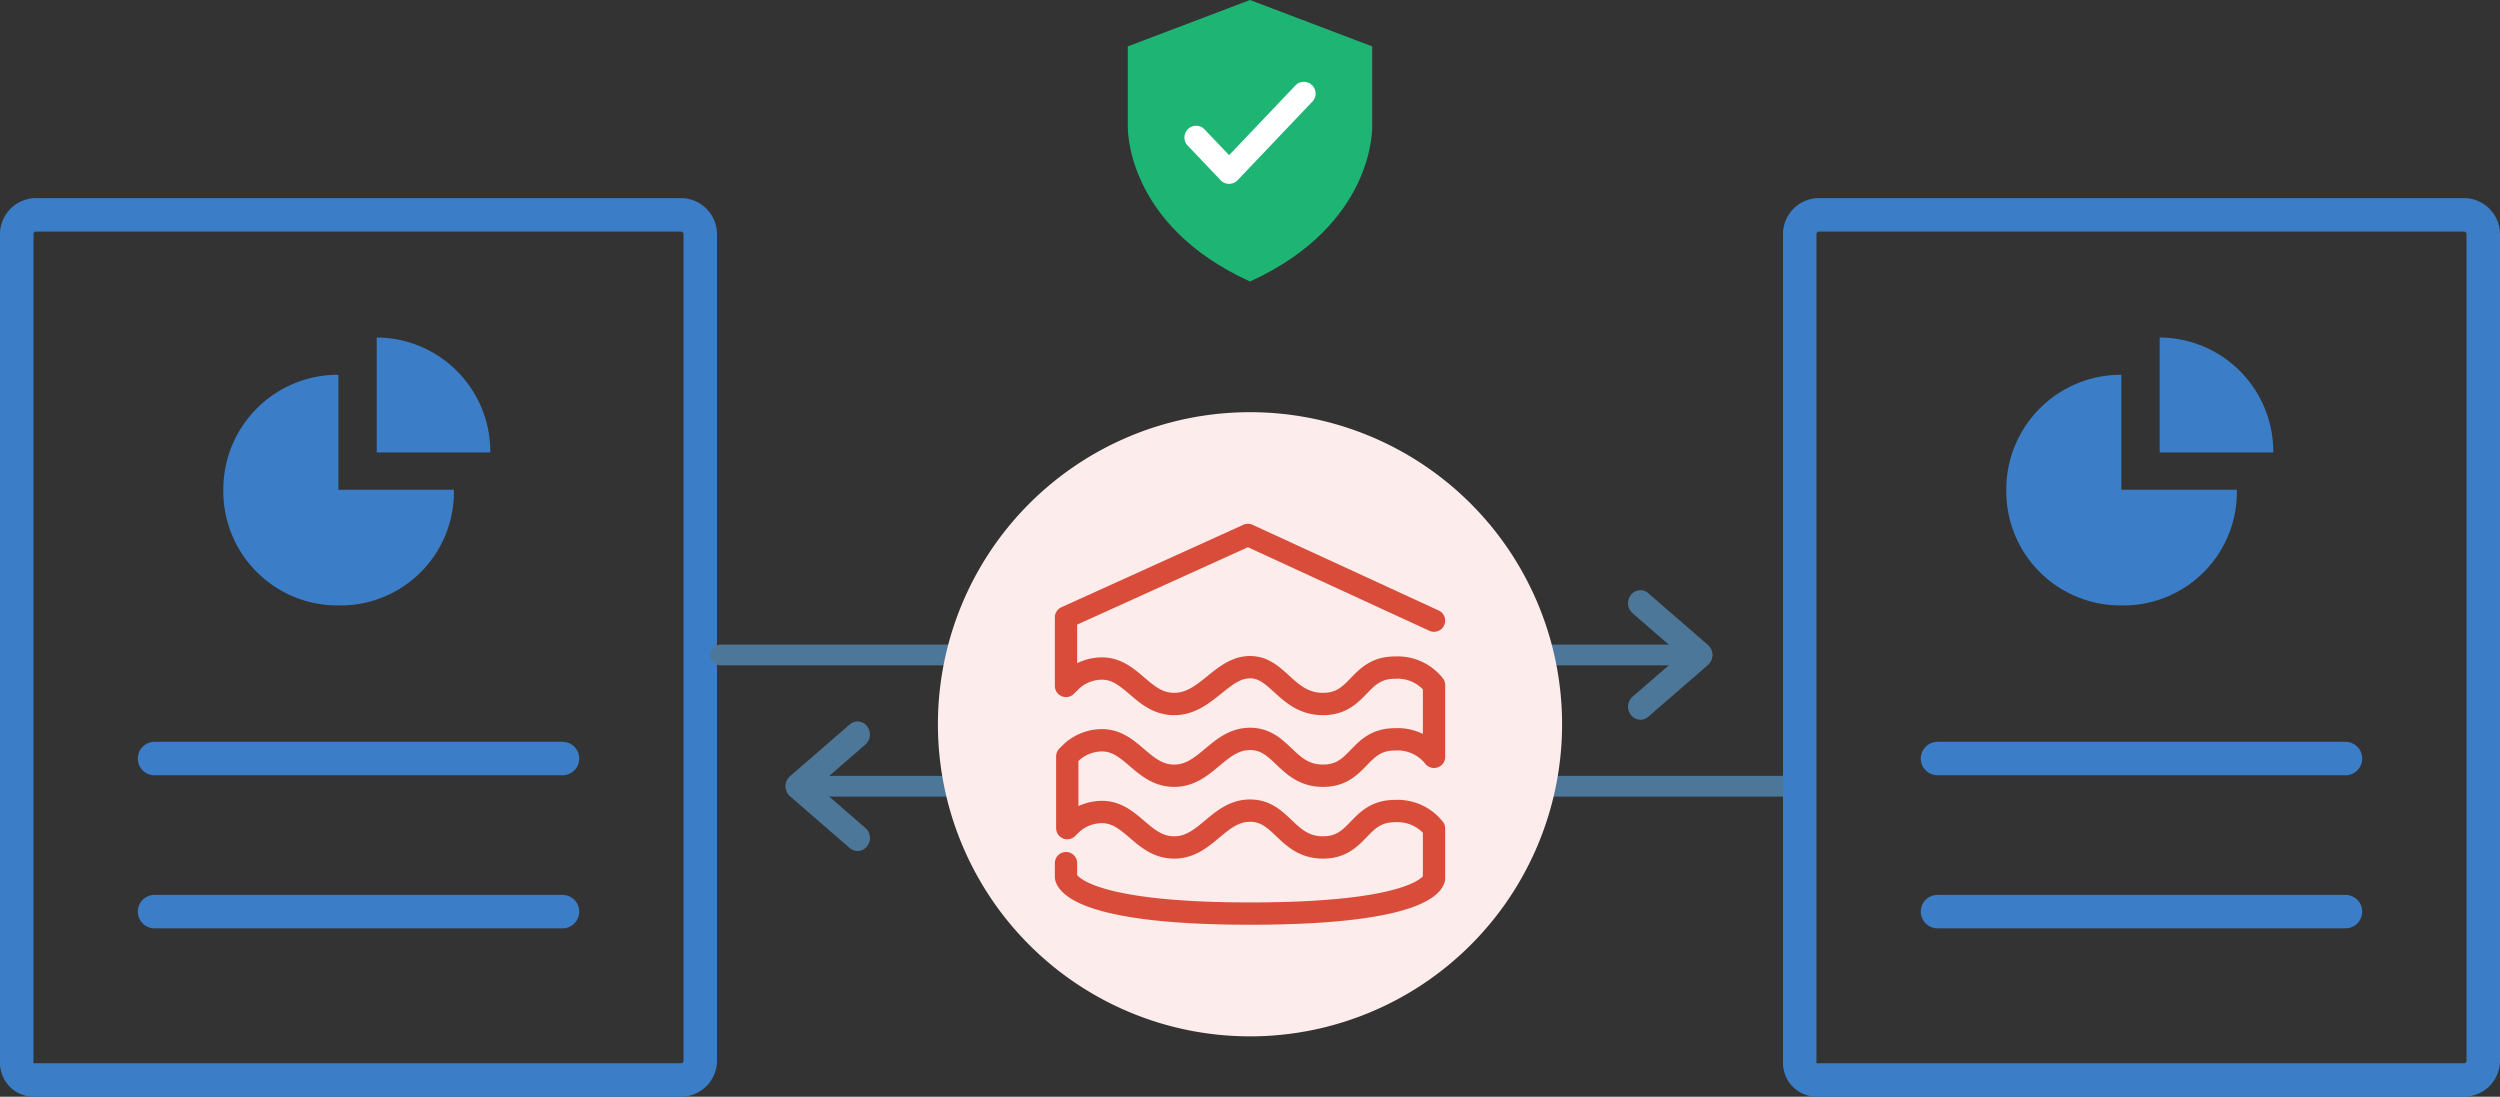 <?xml version="1.0" encoding="UTF-8"?>
<svg xmlns="http://www.w3.org/2000/svg" width="448" height="196.534" viewBox="0 0 448 196.534">
  <rect x="0" y="0" width="448" height="196.534" fill="#333333" stroke="none"/>
  <g id="Group_17659" data-name="Group 17659" transform="translate(-3)">
    <g id="Group_17660" data-name="Group 17660">
      <path id="Path_11772" data-name="Path 11772" d="M125.046,41.5a.48.48,0,0,1,.445.42V190.083a.478.478,0,0,1-.419.451H9.055A.056.056,0,0,1,9,190.478V41.935a.46.46,0,0,1,.4-.433Zm.03-6H9.4A6.461,6.461,0,0,0,3,41.917V190.478a6.055,6.055,0,0,0,6.055,6.056H125.072a6.481,6.481,0,0,0,6.419-6.415V41.922a6.484,6.484,0,0,0-6.415-6.42" fill="#3b7dc7"></path>
      <path id="Path_11773" data-name="Path 11773" d="M308.015,118.725H132.168a1.354,1.354,0,1,1,0-2.707H308.015a1.354,1.354,0,0,1,0,2.707" fill="#4c7799"></path>
      <path id="Path_11774" data-name="Path 11774" d="M308.015,118.725H132.168a1.354,1.354,0,1,1,0-2.707H308.015a1.354,1.354,0,0,1,0,2.707Z" fill="none" stroke="#4c7799" stroke-miterlimit="10" stroke-width="1"></path>
      <path id="Path_11775" data-name="Path 11775" d="M296.963,128.476a1.667,1.667,0,0,1-1.331-.675,1.911,1.911,0,0,1,.248-2.571l9.058-7.859-9.058-7.86a1.911,1.911,0,0,1-.248-2.571,1.641,1.641,0,0,1,2.411-.264l10.693,9.277a1.9,1.9,0,0,1,0,2.835l-10.693,9.277a1.636,1.636,0,0,1-1.08.411" fill="#4c7799"></path>
      <path id="Path_11776" data-name="Path 11776" d="M296.963,128.476a1.667,1.667,0,0,1-1.331-.675,1.911,1.911,0,0,1,.248-2.571l9.058-7.859-9.058-7.86a1.911,1.911,0,0,1-.248-2.571,1.641,1.641,0,0,1,2.411-.264l10.693,9.277a1.9,1.9,0,0,1,0,2.835l-10.693,9.277A1.636,1.636,0,0,1,296.963,128.476Z" fill="none" stroke="#4c7799" stroke-miterlimit="10" stroke-width="1"></path>
      <path id="Path_11777" data-name="Path 11777" d="M145.622,139.541H323.469a1.354,1.354,0,1,1,0,2.707H145.622a1.354,1.354,0,0,1,0-2.707" fill="#4c7799"></path>
      <path id="Path_11778" data-name="Path 11778" d="M145.622,139.541H323.469a1.354,1.354,0,1,1,0,2.707H145.622a1.354,1.354,0,0,1,0-2.707Z" fill="none" stroke="#4c7799" stroke-miterlimit="10" stroke-width="1"></path>
      <path id="Path_11779" data-name="Path 11779" d="M156.674,129.789a1.667,1.667,0,0,1,1.331.675,1.911,1.911,0,0,1-.248,2.571l-9.058,7.859,9.058,7.86a1.911,1.911,0,0,1,.248,2.571,1.641,1.641,0,0,1-2.411.264L144.9,142.312a1.9,1.9,0,0,1,0-2.835l10.693-9.277a1.636,1.636,0,0,1,1.08-.411" fill="#4c7799"></path>
      <path id="Path_11780" data-name="Path 11780" d="M156.674,129.789a1.667,1.667,0,0,1,1.331.675,1.911,1.911,0,0,1-.248,2.571l-9.058,7.859,9.058,7.86a1.911,1.911,0,0,1,.248,2.571,1.641,1.641,0,0,1-2.411.264L144.9,142.312a1.9,1.9,0,0,1,0-2.835l10.693-9.277A1.636,1.636,0,0,1,156.674,129.789Z" fill="none" stroke="#4c7799" stroke-miterlimit="10" stroke-width="1"></path>
      <path id="Path_11781" data-name="Path 11781" d="M43.021,87.674a20.533,20.533,0,0,1,20.55-20.515h.071v20.6H84.335a20.319,20.319,0,0,1-19.9,20.733c-.129,0-.258,0-.387,0h-.515A20.452,20.452,0,0,1,43.018,88.113c0-.146,0-.293,0-.439" fill="#3b7dc7"></path>
      <path id="Path_11782" data-name="Path 11782" d="M70.507,81.076V60.481a20.453,20.453,0,0,1,20.355,20.55v.045Z" fill="#3b7dc7"></path>
      <line id="Line_237" data-name="Line 237" x1="73.107" transform="translate(30.692 135.931)" fill="none" stroke="#3b7dc7" stroke-linecap="round" stroke-linejoin="round" stroke-width="6"></line>
      <line id="Line_238" data-name="Line 238" x1="73.107" transform="translate(30.692 163.361)" fill="none" stroke="#3b7dc7" stroke-linecap="round" stroke-linejoin="round" stroke-width="6"></line>
      <path id="Path_11783" data-name="Path 11783" d="M444.555,41.5a.48.48,0,0,1,.445.42V190.083a.478.478,0,0,1-.419.451H328.564a.056.056,0,0,1-.055-.056V41.935a.46.46,0,0,1,.4-.433Zm.03-6H328.913a6.461,6.461,0,0,0-6.4,6.415V190.478a6.055,6.055,0,0,0,6.055,6.056H444.581A6.481,6.481,0,0,0,451,190.119V41.922a6.484,6.484,0,0,0-6.415-6.42" fill="#3b7dc7"></path>
      <path id="Path_11784" data-name="Path 11784" d="M362.53,87.674a20.533,20.533,0,0,1,20.55-20.515h.071v20.6h20.693a20.319,20.319,0,0,1-19.9,20.733c-.129,0-.258,0-.387,0h-.515a20.452,20.452,0,0,1-20.518-20.387c0-.146,0-.293,0-.439" fill="#3b7dc7"></path>
      <line id="Line_239" data-name="Line 239" x1="73.107" transform="translate(350.201 135.931)" fill="none" stroke="#3b7dc7" stroke-linecap="round" stroke-linejoin="round" stroke-width="6"></line>
      <line id="Line_240" data-name="Line 240" x1="73.107" transform="translate(350.201 163.361)" fill="none" stroke="#3b7dc7" stroke-linecap="round" stroke-linejoin="round" stroke-width="6"></line>
      <path id="Path_11785" data-name="Path 11785" d="M171.074,129.789A55.926,55.926,0,1,1,227,185.716a55.926,55.926,0,0,1-55.925-55.927" fill="#fceceb"></path>
      <path id="Path_11786" data-name="Path 11786" d="M259.975,111.217,226.628,95.864l-32.6,14.775v12.277l1.156-1.134a8.168,8.168,0,0,1,5.282-1.981c5.366,0,7.264,6.356,12.959,6.356s8.5-6.6,13.579-6.6,6.562,6.6,13.082,6.6,6.274-6.521,12.877-6.521a8.328,8.328,0,0,1,7.016,3.137v12.854a8.326,8.326,0,0,0-7.016-3.136c-6.6,0-6.356,6.52-12.877,6.52s-7.346-6.6-13.082-6.6c-5.655,0-7.883,6.6-13.579,6.6s-7.593-6.355-12.959-6.355a8.168,8.168,0,0,0-5.282,1.981l-.929.91V148.4l.929-.911a8.168,8.168,0,0,1,5.282-1.981c5.366,0,7.264,6.356,12.959,6.356s7.924-6.6,13.579-6.6c5.736,0,6.562,6.6,13.082,6.6s6.274-6.521,12.877-6.521a8.326,8.326,0,0,1,7.016,3.136V157.4s-.165,6.314-32.975,6.314-32.976-6.562-32.976-6.562v-2.476" fill="none" stroke="#d94c39" stroke-linecap="round" stroke-linejoin="round" stroke-width="4"></path>
      <path id="Path_11787" data-name="Path 11787" d="M248.9,22.453V8.316L227,0,205.1,8.316V22.453s-.753,17.662,21.9,27.992c22.656-10.33,21.9-27.992,21.9-27.992" fill="#1eb473"></path>
      <path id="Path_11788" data-name="Path 11788" d="M235.215,15.232,223.258,27.805l-4.473-4.7a2.1,2.1,0,0,0-3.038,2.89l5.992,6.3a2.1,2.1,0,0,0,3.038,0l13.477-14.17a2.1,2.1,0,0,0-3.039-2.89" fill="#fff"></path>
      <path id="Path_11789" data-name="Path 11789" d="M390.016,81.076V60.481a20.453,20.453,0,0,1,20.355,20.55v.045Z" fill="#3b7dc7"></path>
    </g>
  </g>
</svg>
